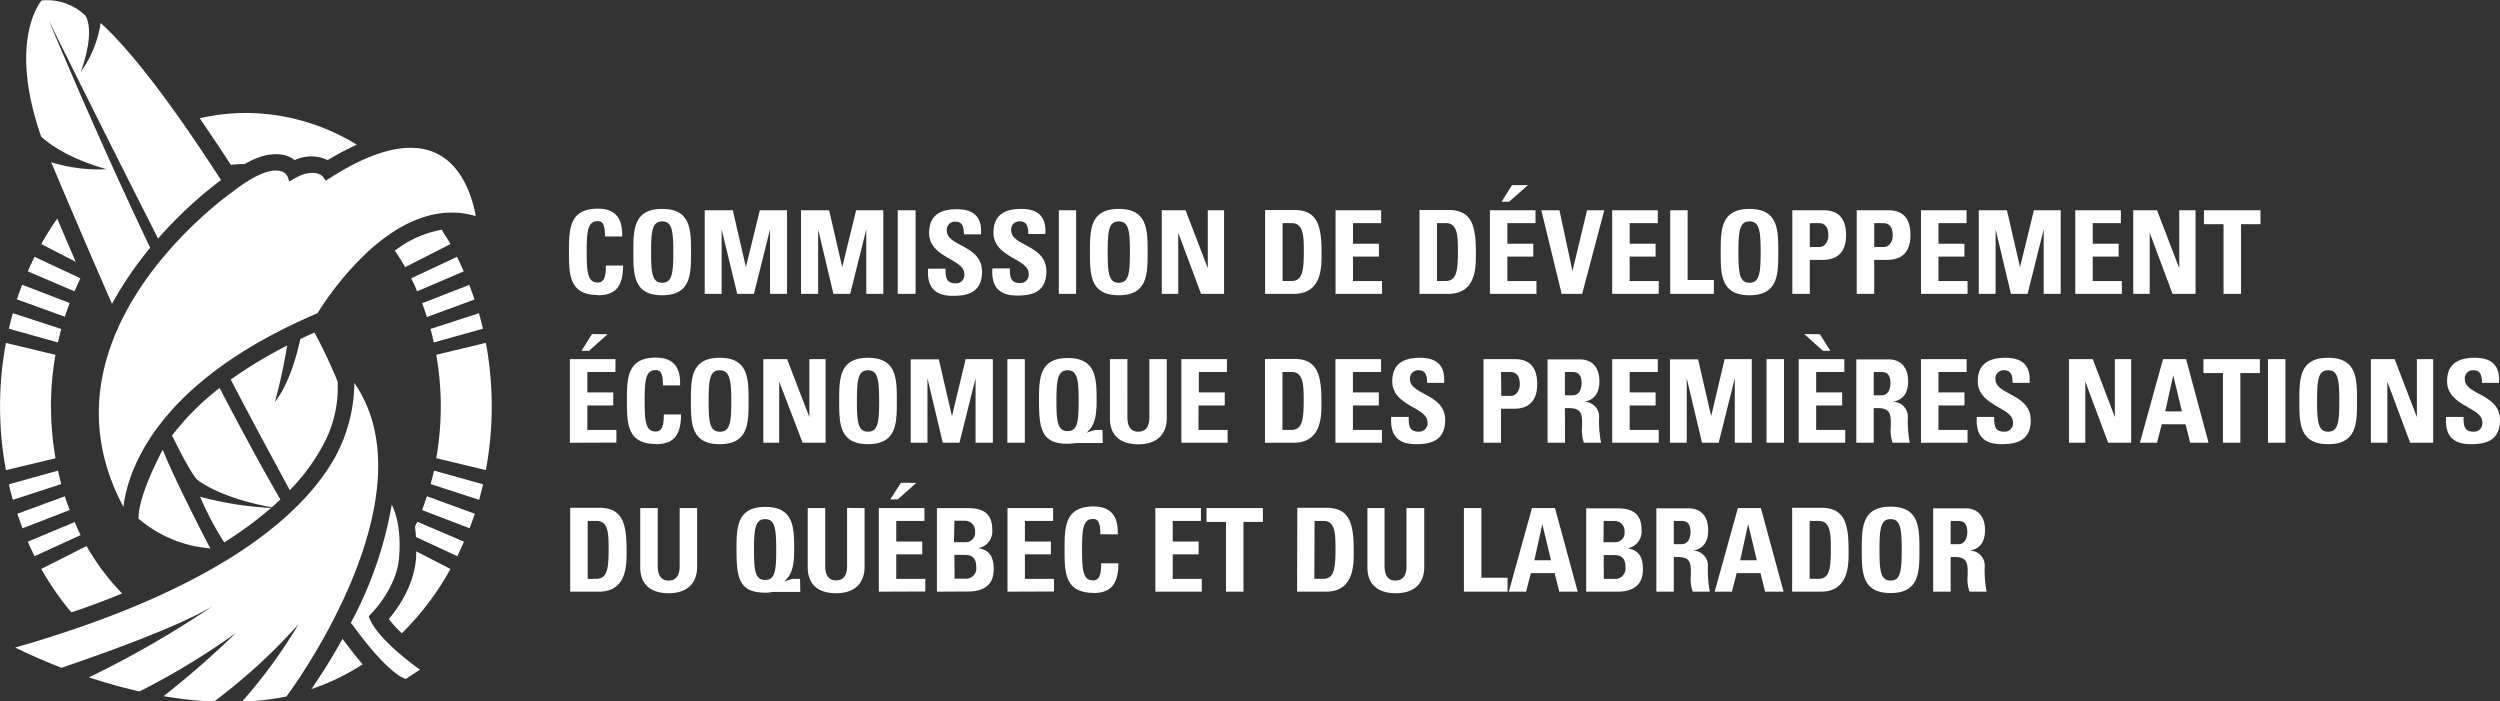 <svg xmlns="http://www.w3.org/2000/svg" viewBox="0 0 420.5 117.96"><rect x="0" y="0" width="420.5" height="117.96" fill="#333333" stroke="none"/><defs><style>.cls-1{fill:#fff;}</style></defs><title>Asset 1</title><g id="Layer_2" data-name="Layer 2"><g id="Layer_1-2" data-name="Layer 1"><path class="cls-1" d="M74.14,68.38a50.43,50.43,0,0,1-.76,8.69l8.34,2a58.32,58.32,0,0,0,0-21.4l-8.34,2a50.55,50.55,0,0,1,.76,8.7"></path><path class="cls-1" d="M73,79.16c-.17.76-.36,1.52-.56,2.26l8.15,2.65c.24-.86.46-1.73.67-2.61Z"></path><path class="cls-1" d="M71.8,83.47c-.25.78-.52,1.56-.81,2.32l8,3.07c.31-.81.6-1.62.87-2.45Z"></path><path class="cls-1" d="M80.56,52.68l-8.15,2.65c.2.75.39,1.5.56,2.27l8.26-2.31c-.21-.88-.43-1.75-.67-2.61"></path><path class="cls-1" d="M69.16,46.81c.36.71.71,1.44,1,2.19L78,45.64c-.36-.83-.73-1.64-1.13-2.44Z"></path><path class="cls-1" d="M71,51c.29.76.56,1.53.81,2.32l8-2.94q-.41-1.24-.87-2.46Z"></path><path class="cls-1" d="M10.3,81.42c-.2-.74-.39-1.5-.55-2.26l-8.26,2.3c.2.88.42,1.75.67,2.61Z"></path><path class="cls-1" d="M11.72,85.79c-.29-.76-.56-1.54-.81-2.32l-8,2.94c.28.83.57,1.64.88,2.45Z"></path><path class="cls-1" d="M13.56,90c-.36-.72-.71-1.45-1-2.19L4.67,91.11c.36.83.74,1.64,1.14,2.44Z"></path><path class="cls-1" d="M8.57,68.38a50.55,50.55,0,0,1,.76-8.7L1,57.68a58.32,58.32,0,0,0,0,21.4l8.34-2a50.43,50.43,0,0,1-.76-8.69"></path><path class="cls-1" d="M4.67,45.64,12.52,49c.33-.75.67-1.48,1-2.19L5.81,43.2c-.4.8-.78,1.61-1.14,2.44"></path><path class="cls-1" d="M9.75,57.6c.16-.77.35-1.52.55-2.27L2.16,52.68c-.25.86-.47,1.73-.67,2.61Z"></path><path class="cls-1" d="M10.91,53.28q.38-1.17.81-2.31l-8-3.08c-.31.81-.6,1.63-.88,2.46Z"></path><path class="cls-1" d="M9.63,36.77a49,49,0,0,0-2.69,4.28l5.8,3C11.61,41.4,10.56,39,9.63,36.77"></path><path class="cls-1" d="M46.44,28.67c-1.27,0-3.57.65-7.42,3.67-.38.27-33.85,23.76-18.26,52.91.75-6.12,5.49-21,32.65-32.57a51.84,51.84,0,0,1,8.1-10c6.27-5.92,12.64-8.09,18.51-6.33-.44-2.52-1.93-8.24-6.51-10.51-4.35-2.15-10.43-.76-18.09,4.15l-.62.4-.43-.6c0-.06-1.42-1.75-4.9.27l-.8.47-.32-.87a1.75,1.75,0,0,0-1.17-.88,2.92,2.92,0,0,0-.74-.09"></path><path class="cls-1" d="M59.6,64.35a26.53,26.53,0,0,1-3.25,12.57c-5.08,9.07-18.55,21.9-53.79,32,1.64.8,4.35,2.07,7.79,3.4,5.88-2,19.53-6.78,25.45-10.39a168.89,168.89,0,0,1-20.84,12c2.61.86,5.48,1.69,8.51,2.37a122,122,0,0,0,16.2-9.83,153.16,153.16,0,0,1-12.15,10.62A63.46,63.46,0,0,0,36,118a95.72,95.72,0,0,0,14.2-13,83.91,83.91,0,0,1-9.49,13,42.63,42.63,0,0,0,7.46-.85c2.13-2.82,24.32-34,11.45-52.71"></path><path class="cls-1" d="M66.41,42.16c.61.9,1.2,1.81,1.74,2.77l7.62-3.88c-.46-.82-1-1.62-1.46-2.41a18.24,18.24,0,0,0-7.9,3.52"></path><path class="cls-1" d="M41.07,27.62l.4-.22.61-.31.39-.19c.29-.13.57-.25.85-.35l.32-.11a6.12,6.12,0,0,1,.69-.22l.22-.06a8.33,8.33,0,0,1,.84-.17l.21,0a6.15,6.15,0,0,1,.84-.06,6,6,0,0,1,1.44.17,4.91,4.91,0,0,1,1.7.83,6.46,6.46,0,0,1,5.53,0l1.34-.78c.25-.15.51-.28.76-.42l.49-.27,1-.5.18-.09L60,24.33A35.86,35.86,0,0,0,41.36,19a35.13,35.13,0,0,0-7.77.89q2.5,3.63,5.23,7.82,1.11-.1,2.25-.12"></path><path class="cls-1" d="M70,92.73c0,.46,0,.74,0,.79-.21,4.63-2.87,8.54-4.59,10.6a18.94,18.94,0,0,0,2.18,2.4A47.6,47.6,0,0,0,75.77,95.7Z"></path><path class="cls-1" d="M57.63,107.42l-.31.55c-1.83,3.27-3.61,6-4.94,7.93A38,38,0,0,0,61,111.73c-1.2-1.36-2.63-3.26-3.41-4.31"></path><path class="cls-1" d="M20.56,99.84a38.78,38.78,0,0,1-6-8L6.94,95.7A48.79,48.79,0,0,0,12,103c3.06-1,5.91-2.11,8.57-3.19"></path><path class="cls-1" d="M23.3,87.24a21.18,21.18,0,0,0,12.07,5s-5.7-10.88-8-16.59c0,0-4.17,7.65-4.07,11.64"></path><path class="cls-1" d="M8.59,27.24c1.32,3.13,5.59,13.26,10.25,23.87a58.78,58.78,0,0,1,6.42-9.43C20,30.64,14.32,18,8.23,3.49c0,0,8.39,17,18.36,36.63a70.61,70.61,0,0,1,10.58-9.84C30.83,20.45,23,9.34,16.92,3.86a18.57,18.57,0,0,1-3.34,8.23s2.51-6.4.8-9.45A9.29,9.29,0,0,0,7,.08S1.21,6.56,6.93,23c1.87,1.65,5.21,3.82,11,5.46a26.7,26.7,0,0,1-9.33-1.18"></path><path class="cls-1" d="M62,103.66s4.9-4.57,5.15-10.27c0,0,.51-5-1.26-8.51A65.08,65.08,0,0,1,59,104.78c.19.17,0,0,.26.27,0,0,5.7,8.1,9,9.15l2.38-1.57s-7.48-5.19-8.62-9"></path><path class="cls-1" d="M45.75,85.3q.73-.64,1.41-1.29c-2.9-5-6.32-11.26-10.22-18.76a44,44,0,0,0-8,8c1.92,3.91,3.45,6.67,4.23,7.43,0,0,3.5,3,12.56,4.65"></path><path class="cls-1" d="M33.66,83.55a51,51,0,0,0,4.05,7.68,64.34,64.34,0,0,0,7.88-5.79,56.37,56.37,0,0,1-11.93-1.89"></path><path class="cls-1" d="M53.94,75.57a20.22,20.22,0,0,0,2.87-10.12V64.22a83.43,83.43,0,0,0-3.92-8.29c-.81.36-1.61.73-2.38,1.1-.68,3.18-2,7.68-4.27,10.58a91.38,91.38,0,0,0,2.06-9.49,73.07,73.07,0,0,0-9.49,5.73c3.55,6.79,7,13.19,9.94,18.6a34.21,34.21,0,0,0,5.2-6.88"></path><path class="cls-1" d="M70.19,87.76c-.12.28-.26.54-.39.82.09.61.14,1.2.17,1.75l6.94,3.22c.4-.79.77-1.61,1.13-2.44Z"></path><path class="cls-1" d="M328.1,93.69h.76c2.26,0,2.1,1.43,2.1,3.1a6.46,6.46,0,0,0,.31,2.73h2.88a19.53,19.53,0,0,1-.33-4.13,2.5,2.5,0,0,0-2.55-2.77v0c1.91-.31,2.61-1.65,2.61-3.44,0-2.4-1.28-3.68-3.29-3.68h-5.43V99.52h2.94Zm0-6.07h1.3c.94,0,1.5.5,1.5,1.85,0,.89-.33,2.06-1.5,2.06h-1.3ZM318,99.75c4.85,0,4.85-3.58,4.85-7.26s0-7.27-4.85-7.27-4.85,3.55-4.85,7.27,0,7.26,4.85,7.26m0-2.1c-1.66,0-1.87-1.56-1.87-5.16s.21-5.17,1.87-5.17,1.87,1.56,1.87,5.17-.22,5.16-1.87,5.16m-16.56,1.87h4.79c5,0,4.7-5,4.7-7.11,0-4.38-.72-7-4.58-7h-4.91Zm2.94-11.9h1.52c2.05,0,2.05,2.28,2.05,4.87,0,3.52-.35,4.87-2.15,4.87h-1.42Zm-8.88,6.62h-2.8l1.34-6.08h0Zm-4.19,5.28.8-3.12h4l.78,3.12H300l-3.82-14.06h-3.87l-3.9,14.06Zm-9.78-5.83h.76c2.27,0,2.11,1.43,2.11,3.1a6.46,6.46,0,0,0,.31,2.73h2.88a19.53,19.53,0,0,1-.33-4.13,2.51,2.51,0,0,0-2.55-2.77v0c1.91-.31,2.61-1.65,2.61-3.44,0-2.4-1.29-3.68-3.29-3.68h-5.43V99.52h2.93Zm0-6.07h1.31c.94,0,1.5.5,1.5,1.85,0,.89-.33,2.06-1.5,2.06h-1.31ZM272,99.52c1.25,0,4.34-.16,4.34-3.72,0-1.93-.54-3.27-2.62-3.57v0a2.86,2.86,0,0,0,2.39-3.09c0-3-1.85-3.64-4.09-3.64h-5.22V99.52Zm-2.26-11.9h1.81a1.68,1.68,0,0,1,1.7,1.79,1.58,1.58,0,0,1-1.54,1.79h-2Zm0,5.74h1.72c1.48,0,1.94.76,1.94,2a1.75,1.75,0,0,1-2,2h-1.64Zm-8.86.88h-2.8l1.34-6.08h0Zm-4.19,5.28.8-3.12h4l.78,3.12h3.1l-3.82-14.06h-3.87l-3.9,14.06Zm-3.12,0V97.18h-4.4V85.46h-2.94V99.52Zm-17-14.06v9.77c0,1.56-.59,2.42-1.88,2.42-1.07,0-1.81-.68-1.81-2.42V85.46H230v10c0,2.65,1.56,4.32,4.79,4.32,3.59,0,4.77-2.22,4.77-4.32v-10ZM218.17,99.52H223c5,0,4.69-5,4.69-7.11,0-4.38-.72-7-4.58-7h-4.9Zm2.94-11.9h1.52c2,0,2,2.28,2,4.87,0,3.52-.35,4.87-2.14,4.87h-1.42Zm-18.17-2.16v2.33h3.27V99.52h2.94V87.79h3.27V85.46Zm-.8,14.06V97.36h-4.89V93.24h4.36V91.09h-4.36V87.62H202V85.46h-7.67V99.52Zm-18.27.23c2.74,0,4.24-1.21,4.24-5h-2.9c0,1.12,0,2.87-1.34,2.87-1.66,0-1.87-1.56-1.87-5.16s.21-5.17,1.87-5.17c.88,0,1.21.71,1.21,2.58H188c.11-3-1.09-4.68-4.09-4.68-4.85,0-4.85,3.55-4.85,7.27s0,7.26,4.85,7.26m-6.63-.23V97.36h-4.89V93.24h4.37V91.09h-4.37V87.62h4.74V85.46h-7.67V99.52Zm-14.49,0c1.25,0,4.35-.16,4.35-3.72,0-1.93-.55-3.27-2.63-3.57v0a2.86,2.86,0,0,0,2.39-3.09c0-3-1.85-3.64-4.09-3.64h-5.22V99.52Zm-2.26-11.9h1.82A1.68,1.68,0,0,1,164,89.41a1.57,1.57,0,0,1-1.54,1.79h-2Zm0,5.74h1.72c1.48,0,1.95.76,1.95,2a1.75,1.75,0,0,1-2,2h-1.64Zm-4.89,6.16V97.36h-4.89V93.24h4.37V91.09h-4.37V87.62h4.74V85.46h-7.67V99.52Zm-4.1-18.29L149.74,84H151l3.11-2.78Zm-9.06,4.23v9.77c0,1.56-.58,2.42-1.87,2.42-1.07,0-1.81-.68-1.81-2.42V85.46h-2.94v10c0,2.65,1.55,4.32,4.79,4.32,3.58,0,4.77-2.22,4.77-4.32v-10ZM128.69,97.55c-1.66,0-1.87-1.56-1.87-5.06s.21-5.17,1.87-5.17,1.87,1.56,1.87,5.17-.22,5.06-1.87,5.06m5.88-.19h-1.23a13.06,13.06,0,0,0-1.48.48l0,0c1.17-1,1.72-2.29,1.72-5.31,0-3.72,0-7.27-4.85-7.27s-4.85,3.55-4.85,7.27c0,4.89.54,7.16,4.89,7.16.27,0,.56,0,.85-.07s.59-.06.84-.06h4.15Zm-20.25-11.9v9.77c0,1.56-.59,2.42-1.88,2.42-1.07,0-1.81-.68-1.81-2.42V85.46h-2.94v10c0,2.65,1.56,4.32,4.79,4.32,3.59,0,4.77-2.22,4.77-4.32v-10ZM95.91,99.52h4.79c5,0,4.69-5,4.69-7.11,0-4.38-.72-7-4.57-7H95.91Zm2.94-11.9h1.52c2,0,2,2.28,2,4.87,0,3.52-.35,4.87-2.14,4.87H98.85Z"></path><path class="cls-1" d="M420.5,70.64c0-4.42-5.92-4.19-5.92-6.86a1.37,1.37,0,0,1,1.52-1.5c1.19,0,1.37,1.07,1.37,2.12h2.86c.19-2.94-1.23-4.22-4.09-4.22-3.59,0-4.64,1.75-4.64,3.95,0,4.19,5.93,4.35,5.93,6.88a1.41,1.41,0,0,1-1.49,1.6c-1.61,0-1.67-1.13-1.67-2.48h-2.94c-.16,2.44.52,4.58,4.16,4.58,2.25,0,4.91-.43,4.91-4.07m-18.95,3.83V64.19h0l3.84,10.28h3.87V60.41h-2.74v9.74h0l-3.74-9.74h-4V74.47Zm-9.95.24c4.85,0,4.85-3.58,4.85-7.27s0-7.26-4.85-7.26-4.85,3.54-4.85,7.26,0,7.27,4.85,7.27m0-2.1c-1.66,0-1.87-1.56-1.87-5.17s.21-5.16,1.87-5.16,1.87,1.56,1.87,5.16-.21,5.17-1.87,5.17m-7.19-12.2h-2.94V74.47h2.94Zm-13.79,0v2.34h3.28V74.47h2.93V62.75h3.28V60.41ZM367,69.2h-2.81l1.35-6.08h0Zm-4.19,5.27.8-3.11h4l.78,3.11h3.09L367.7,60.41h-3.88l-3.89,14.06Zm-12.06,0V64.19h0l3.84,10.28h3.87V60.41h-2.74v9.74h0L352,60.41h-4V74.47Zm-9.19-3.83c0-4.42-5.93-4.19-5.93-6.86a1.38,1.38,0,0,1,1.53-1.5c1.18,0,1.36,1.07,1.36,2.12h2.86c.2-2.94-1.22-4.22-4.09-4.22-3.58,0-4.63,1.75-4.63,3.95,0,4.19,5.92,4.35,5.92,6.88a1.41,1.41,0,0,1-1.48,1.6c-1.62,0-1.68-1.13-1.68-2.48H332.5c-.15,2.44.53,4.58,4.17,4.58,2.24,0,4.91-.43,4.91-4.07m-10.64,3.83V72.32h-4.89V68.2h4.37V66h-4.37V62.57h4.74V60.41h-7.68V74.47Zm-15.78-5.82h.76c2.27,0,2.11,1.42,2.11,3.1a6.41,6.41,0,0,0,.31,2.72h2.88a19.42,19.42,0,0,1-.33-4.13,2.5,2.5,0,0,0-2.55-2.76v0c1.91-.31,2.61-1.65,2.61-3.45,0-2.39-1.29-3.68-3.29-3.68h-5.43V74.47h2.93Zm0-6.08h1.31c.94,0,1.5.51,1.5,1.85,0,.9-.33,2.07-1.5,2.07h-1.31Zm-4.79,11.9V72.32h-4.89V68.2h4.37V66h-4.37V62.57h4.74V60.41h-7.68V74.47Zm-6.89-18.28L306.6,59h1.26l-1.75-2.78Zm-3.41,4.22h-2.94V74.47h2.94ZM283.71,74.47V63.63h0l2.57,10.84h2.8l2.71-10.84h0V74.47h2.86V60.41h-4.57L287.82,70h0l-2.2-9.56h-4.73V74.47Zm-4.71,0V72.32h-4.89V68.2h4.36V66h-4.36V62.57h4.73V60.41h-7.67V74.47Zm-15.78-5.82H264c2.26,0,2.1,1.42,2.1,3.1a6.57,6.57,0,0,0,.31,2.72h2.89a18.75,18.75,0,0,1-.34-4.13,2.49,2.49,0,0,0-2.55-2.76v0c1.91-.31,2.61-1.65,2.61-3.45,0-2.39-1.28-3.68-3.29-3.68h-5.43V74.47h2.94Zm0-6.08h1.3c.94,0,1.5.51,1.5,1.85,0,.9-.33,2.07-1.5,2.07h-1.3Zm-13.69,11.9h2.94V68.75h2.18c3.45,0,3.91-2.53,3.91-4.13,0-2.57-1.05-4.21-3.74-4.21h-5.29Zm2.94-11.9H254c1.32,0,1.63,1,1.63,2.13,0,.93-.6,1.89-1.48,1.89h-1.63Zm-9.39,8.07c0-4.42-5.92-4.19-5.92-6.86a1.37,1.37,0,0,1,1.52-1.5c1.19,0,1.36,1.07,1.36,2.12h2.86c.2-2.94-1.22-4.22-4.09-4.22-3.58,0-4.63,1.75-4.63,3.95,0,4.19,5.92,4.35,5.92,6.88a1.41,1.41,0,0,1-1.48,1.6c-1.62,0-1.68-1.13-1.68-2.48H234c-.15,2.44.53,4.58,4.17,4.58,2.24,0,4.91-.43,4.91-4.07m-10.64,3.83V72.32h-4.88V68.2h4.36V66h-4.36V62.57h4.73V60.41h-7.67V74.47Zm-19.67,0h4.79c5,0,4.7-4.94,4.7-7.1,0-4.39-.72-7-4.58-7h-4.91Zm2.94-11.9h1.52c2.05,0,2.05,2.28,2.05,4.87,0,3.53-.35,4.88-2.15,4.88h-1.42Zm-9.23,11.9V72.32h-4.89V68.2H206V66h-4.36V62.57h4.73V60.41h-7.67V74.47ZM193.32,60.41v9.78c0,1.56-.59,2.42-1.88,2.42-1.07,0-1.81-.69-1.81-2.42V60.41h-2.94v10c0,2.64,1.56,4.32,4.79,4.32,3.59,0,4.77-2.22,4.77-4.32v-10Zm-13.76,12.1c-1.65,0-1.87-1.56-1.87-5.07s.22-5.16,1.87-5.16,1.87,1.56,1.87,5.16-.21,5.07-1.87,5.07m5.88-.19h-1.22a11.31,11.31,0,0,0-1.48.48l0,0c1.17-1,1.71-2.3,1.71-5.32,0-3.72,0-7.26-4.85-7.26s-4.84,3.54-4.84,7.26c0,4.89.54,7.17,4.88,7.17a6.4,6.4,0,0,0,.86-.08c.29,0,.59-.06.84-.06h4.14ZM172.38,60.41h-2.94V74.47h2.94ZM156,74.47V63.63h0l2.57,10.84h2.81l2.71-10.84h0V74.47H167V60.41h-4.58L160.12,70h0l-2.21-9.56h-4.73V74.47Zm-10,.24c4.85,0,4.85-3.58,4.85-7.27s0-7.26-4.85-7.26-4.85,3.54-4.85,7.26,0,7.27,4.85,7.27m0-2.1c-1.65,0-1.87-1.56-1.87-5.17s.22-5.16,1.87-5.16,1.87,1.56,1.87,5.16-.21,5.17-1.87,5.17m-14.94,1.86V64.19h0L135,74.47h3.87V60.41h-2.74v9.74h0l-3.74-9.74h-4V74.47Zm-10,.24c4.85,0,4.85-3.58,4.85-7.27s0-7.26-4.85-7.26-4.85,3.54-4.85,7.26,0,7.27,4.85,7.27m0-2.1c-1.66,0-1.87-1.56-1.87-5.17s.21-5.16,1.87-5.16S123,63.84,123,67.44s-.21,5.17-1.87,5.17m-10.83,2.1c2.75,0,4.25-1.21,4.25-5h-2.9c0,1.11,0,2.87-1.35,2.87-1.66,0-1.87-1.56-1.87-5.17s.21-5.16,1.87-5.16c.88,0,1.21.7,1.21,2.57h2.88c.12-3-1.09-4.67-4.09-4.67-4.85,0-4.85,3.54-4.85,7.26s0,7.27,4.85,7.27m-6.62-.24V72.32H98.79V68.2h4.36V66H98.79V62.57h4.73V60.41H95.85V74.47ZM99.57,56.19,97.82,59h1.26l3.12-2.78Z"></path><path class="cls-1" d="M370.7,35.37v2.34H374V49.43h2.94V37.71h3.27V35.37Zm-9.12,14.06V39.15h0l3.84,10.28h3.87V35.37h-2.74v9.74h0l-3.74-9.74h-4V49.43Zm-4.68,0V47.27H352V43.16h4.36V41H352V37.53h4.73V35.37h-7.67V49.43Zm-21.24,0V38.58h0l2.58,10.85h2.8l2.71-10.85h0V49.43h2.86V35.37H342.1l-2.33,9.56h0l-2.2-9.56h-4.74V49.43Zm-4.72,0V47.27h-4.89V43.16h4.36V41h-4.36V37.53h4.73V35.37h-7.67V49.43Zm-18.64,0h2.94V43.71h2.19c3.44,0,3.91-2.54,3.91-4.13,0-2.58-1-4.21-3.74-4.21h-5.3Zm2.94-11.9h1.48c1.33,0,1.64,1,1.64,2.12,0,.94-.6,1.9-1.48,1.9h-1.64Zm-13.77,11.9h2.94V43.71h2.19c3.44,0,3.91-2.54,3.91-4.13,0-2.58-1.05-4.21-3.74-4.21h-5.3Zm2.94-11.9h1.48c1.33,0,1.64,1,1.64,2.12,0,.94-.6,1.9-1.48,1.9h-1.64ZM294.27,49.66c4.84,0,4.84-3.58,4.84-7.26s0-7.26-4.84-7.26-4.85,3.54-4.85,7.26,0,7.26,4.85,7.26m0-2.1c-1.66,0-1.87-1.55-1.87-5.16s.21-5.16,1.87-5.16,1.87,1.56,1.87,5.16-.22,5.16-1.87,5.16m-6,1.87V47.1h-4.41V35.37h-2.93V49.43Zm-9.27,0V47.27h-4.89V43.16h4.36V41h-4.36V37.53h4.73V35.37h-7.67V49.43Zm-16.33,0h3.45l3.72-14.06h-2.9l-2.45,10.22h0l-2.19-10.22h-3.05Zm-4.24,0V47.27h-4.89V43.16h4.36V41h-4.36V37.53h4.73V35.37H250.6V49.43Zm-4.11-18.29-1.75,2.79h1.26L257,31.14ZM238.76,49.43h4.79c5,0,4.69-4.94,4.69-7.11,0-4.38-.72-7-4.58-7h-4.9Zm2.94-11.9h1.52c2,0,2,2.28,2,4.87,0,3.53-.35,4.87-2.14,4.87H241.7Zm-9.24,11.9V47.27h-4.89V43.16h4.37V41h-4.37V37.53h4.74V35.37h-7.67V49.43Zm-19.67,0h4.79c5,0,4.7-4.94,4.7-7.11,0-4.38-.72-7-4.58-7h-4.91Zm2.94-11.9h1.52c2.05,0,2.05,2.28,2.05,4.87,0,3.53-.35,4.87-2.15,4.87h-1.42Zm-17.55,11.9V39.15h0l3.84,10.28h3.87V35.37h-2.74v9.74h0l-3.74-9.74h-4V49.43Zm-10,.23c4.85,0,4.85-3.58,4.85-7.26s0-7.26-4.85-7.26-4.85,3.54-4.85,7.26,0,7.26,4.85,7.26m0-2.1c-1.66,0-1.87-1.55-1.87-5.16s.21-5.16,1.87-5.16,1.87,1.56,1.87,5.16-.21,5.16-1.87,5.16M181,35.37H178.1V49.43H181ZM176,45.6c0-4.43-5.92-4.19-5.92-6.86a1.37,1.37,0,0,1,1.52-1.5c1.19,0,1.36,1.07,1.36,2.12h2.86c.2-2.94-1.22-4.22-4.09-4.22-3.58,0-4.63,1.75-4.63,4,0,4.19,5.92,4.34,5.92,6.88a1.4,1.4,0,0,1-1.48,1.59c-1.62,0-1.68-1.13-1.68-2.47h-2.94c-.15,2.43.53,4.57,4.17,4.57,2.24,0,4.91-.42,4.91-4.06m-10.83,0c0-4.43-5.92-4.19-5.92-6.86a1.37,1.37,0,0,1,1.52-1.5c1.19,0,1.36,1.07,1.36,2.12H165c.2-2.94-1.22-4.22-4.09-4.22-3.58,0-4.63,1.75-4.63,4,0,4.19,5.92,4.34,5.92,6.88a1.4,1.4,0,0,1-1.48,1.59c-1.62,0-1.68-1.13-1.68-2.47h-2.94c-.15,2.43.53,4.57,4.17,4.57,2.24,0,4.91-.42,4.91-4.06M154,35.37H151V49.43H154ZM137.61,49.43V38.58h0l2.57,10.85H143l2.71-10.85h0V49.43h2.86V35.37h-4.57l-2.34,9.56h0l-2.2-9.56h-4.73V49.43Zm-16.23,0V38.58h0L124,49.43h2.81l2.71-10.85h0V49.43h2.86V35.37h-4.58l-2.34,9.56h0l-2.2-9.56h-4.73V49.43Zm-10,.23c4.85,0,4.85-3.58,4.85-7.26s0-7.26-4.85-7.26-4.85,3.54-4.85,7.26,0,7.26,4.85,7.26m0-2.1c-1.65,0-1.87-1.55-1.87-5.16s.22-5.16,1.87-5.16,1.87,1.56,1.87,5.16-.21,5.16-1.87,5.16m-10.83,2.1c2.75,0,4.25-1.2,4.25-5h-2.9c0,1.11,0,2.86-1.35,2.86-1.65,0-1.87-1.55-1.87-5.16s.22-5.16,1.87-5.16c.88,0,1.21.7,1.21,2.57h2.88c.12-3-1.09-4.67-4.09-4.67-4.85,0-4.85,3.54-4.85,7.26s0,7.26,4.85,7.26"></path></g></g></svg>